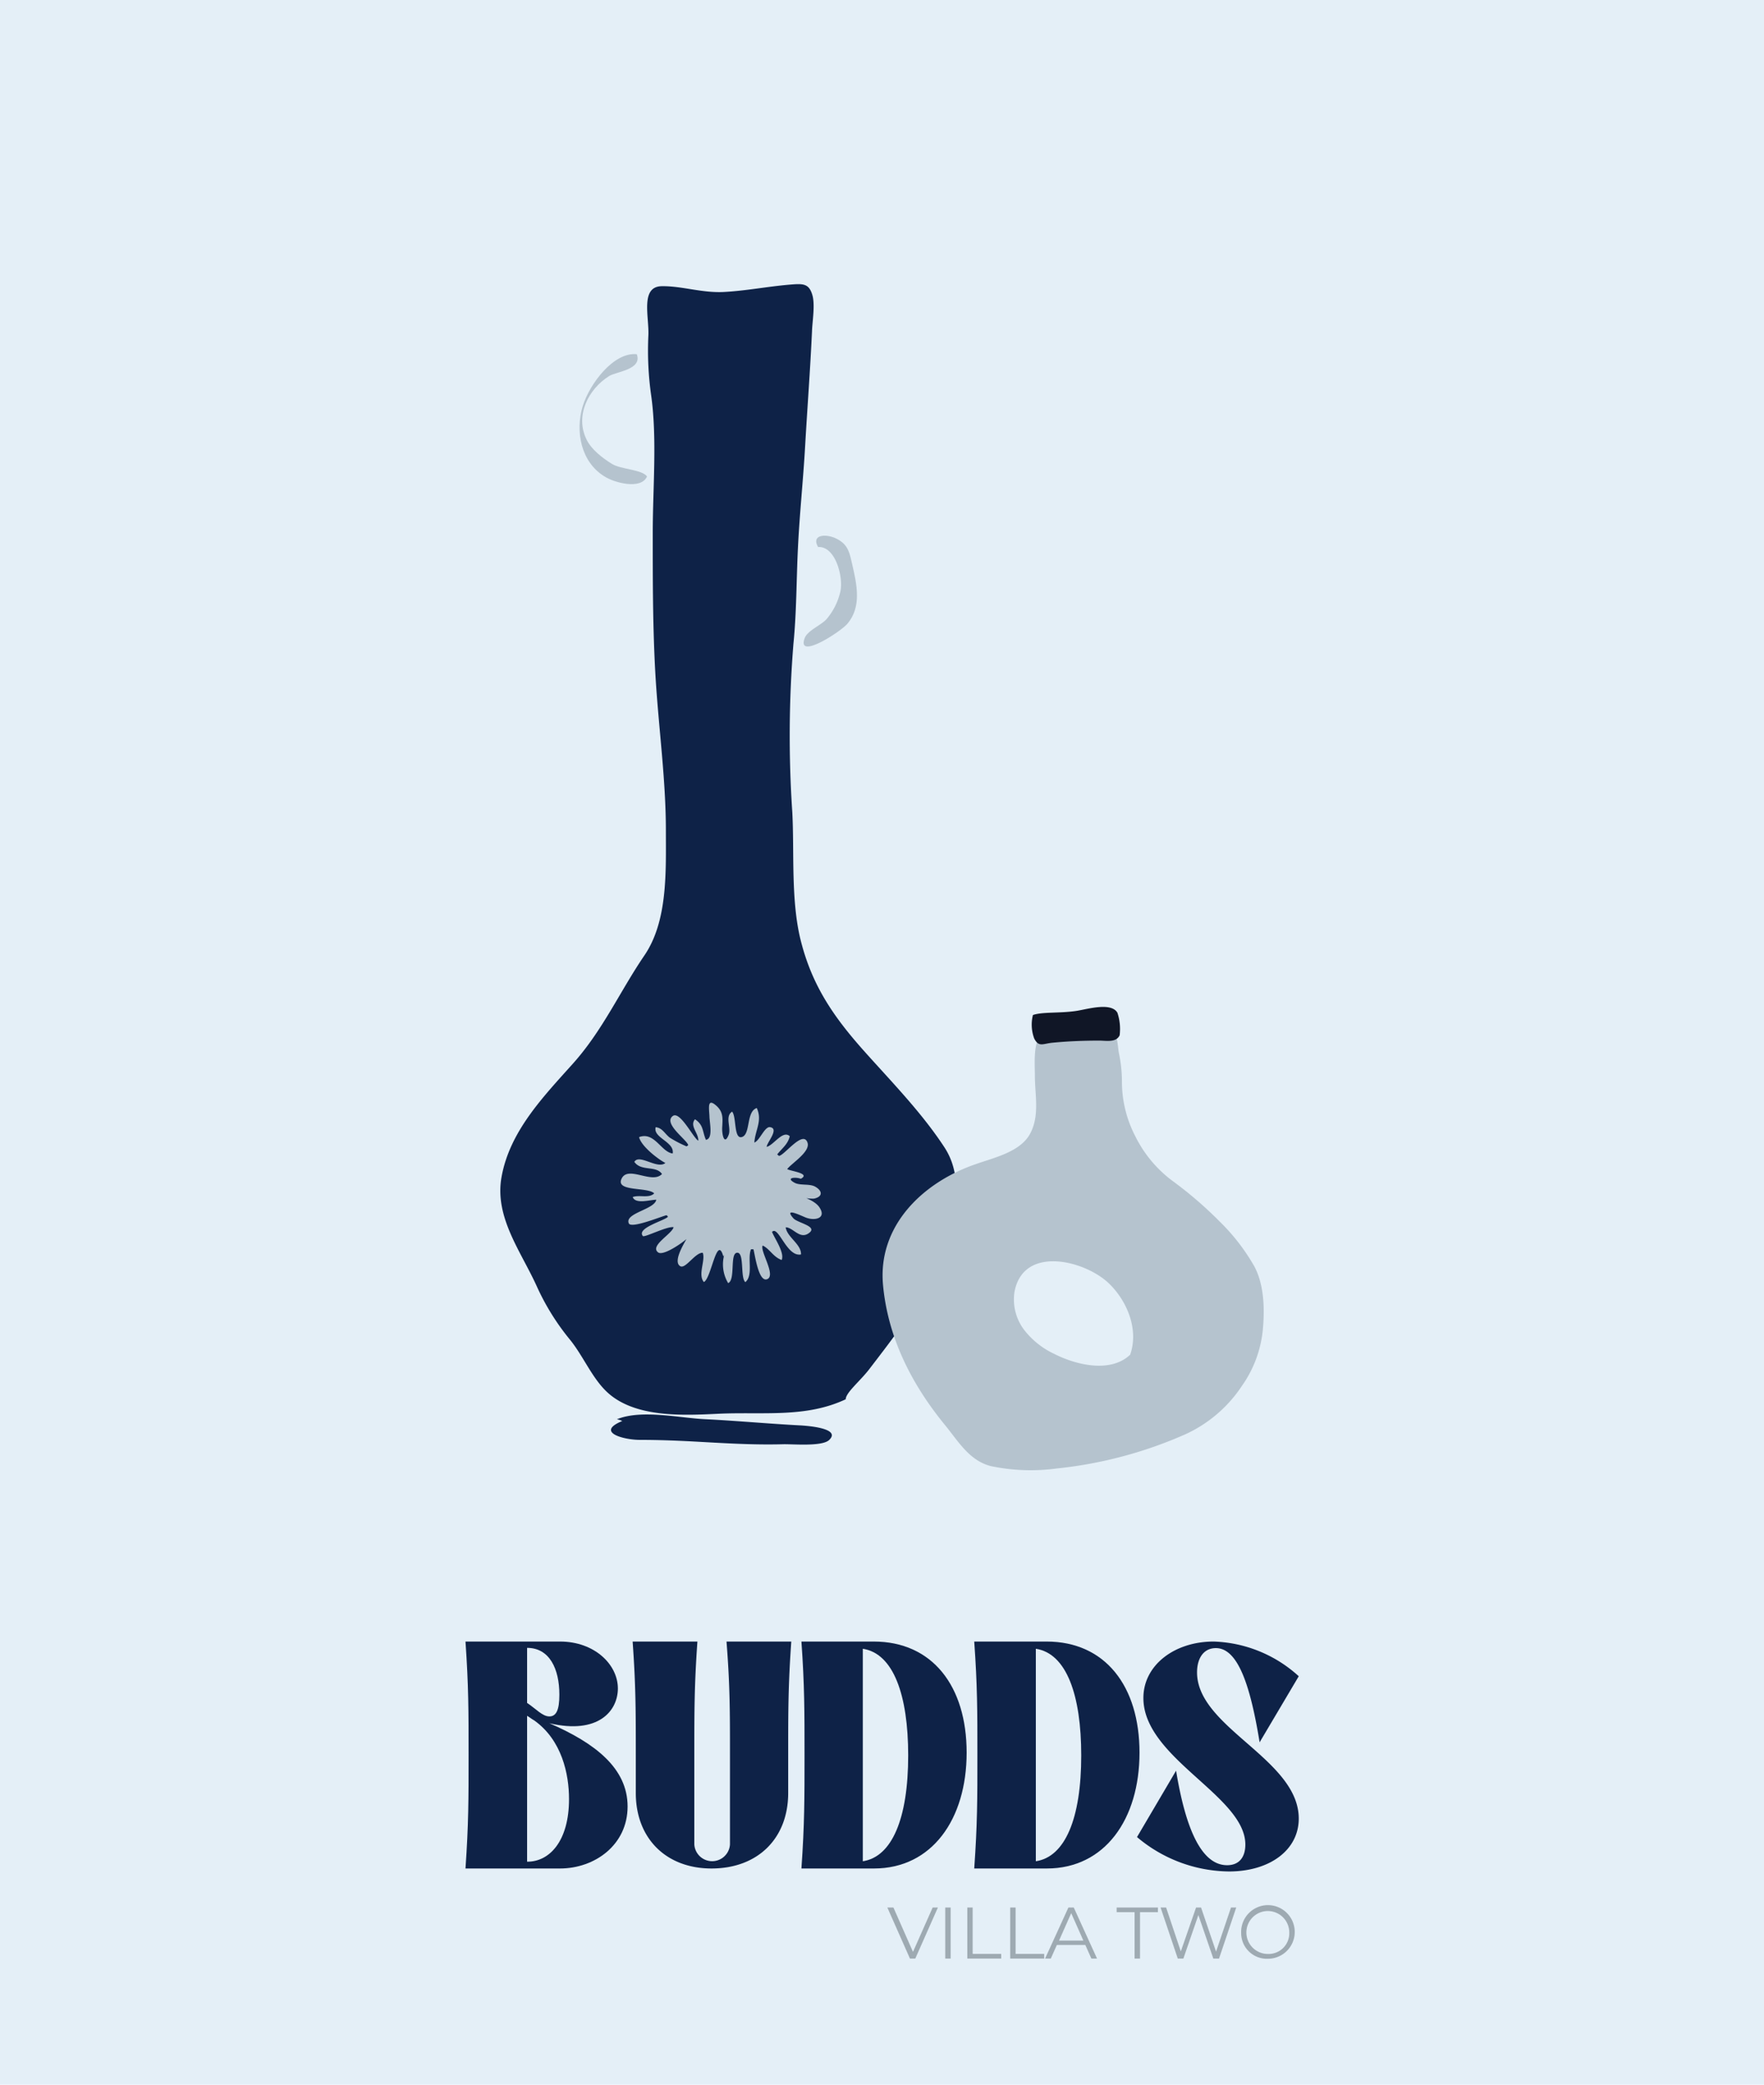 <svg id="Layer_1" data-name="Layer 1" xmlns="http://www.w3.org/2000/svg" viewBox="0 0 290.32 342.99"><defs><style>.cls-1{fill:#e4eff7;}.cls-2{fill:#0e2247;}.cls-3{fill:#b5c3ce;}.cls-4{fill:none;}.cls-5{fill:#101626;}.cls-6{fill:#9eaab2;}</style></defs><rect class="cls-1" width="292.64" height="342.99"/><path class="cls-2" d="M101.69,277.8c0,3.66-3.19,7.63-11.28,5.72,7.47,3.24,12.88,7.37,12.88,13.7s-5.41,10.2-11.13,10.2H76.61c.51-7.32.51-11.43.51-18.65s0-11.38-.51-18.69H92.16C97.88,270.08,101.69,273.89,101.69,277.8Zm-9.63,1c0-4.18-1.6-7.68-5.31-7.68v9.06c1.5,1,2.53,2.22,3.66,2.22S92.06,281.36,92.06,278.84ZM93.65,296c0-4.13-1.18-9.69-5.71-12.93-.47-.26-.83-.57-1.19-.77v24C90.41,306.34,93.65,302.94,93.65,296Z"/><path class="cls-2" d="M104.64,288.77c0-7.31,0-11.43-.52-18.69h10.66c-.51,7.26-.51,11.38-.51,18.69v14.68a2.94,2.94,0,0,0,5.87,0V288.77c0-7.31,0-11.43-.57-18.69h10.66c-.51,7.26-.51,11.38-.51,18.69V295c0,7.47-5,12.42-12.62,12.42-7.47,0-12.46-4.95-12.46-12.42Z"/><path class="cls-2" d="M131.9,307.42c.51-7.32.51-11.43.51-18.65s0-11.43-.51-18.69h11.89c9.64,0,15.3,7.31,15.3,18.28s-5.72,19.06-15.25,19.06ZM142,306.23c4.79-.72,7.47-7,7.47-17.41,0-9.93-2.42-16.78-7.47-17.55Z"/><path class="cls-2" d="M160.34,307.42c.52-7.32.52-11.43.52-18.65s0-11.43-.52-18.69h11.9c9.63,0,15.3,7.31,15.3,18.28s-5.72,19.06-15.25,19.06Zm10.14-1.19c4.8-.72,7.47-7,7.47-17.41,0-9.93-2.42-16.78-7.47-17.55Z"/><path class="cls-2" d="M199.75,270.08a21.8,21.8,0,0,1,14,5.71l-6.44,10.87c-1.49-9.11-3.5-15.5-7.2-15.5-2,0-3.1,1.65-3.1,4,0,9.11,16.74,14.26,16.74,24.05,0,5.15-4.74,8.7-11.49,8.7a23.77,23.77,0,0,1-15.13-5.66l6.43-10.92c1.6,9.73,4.23,15.55,8.4,15.55,2,0,3-1.34,3-3.4,0-8-16.78-14.21-16.78-24.1C188.17,274,193.26,270.08,199.75,270.08Z"/><path class="cls-2" d="M139.19,230.22c-6.57,3.1-13.66,2.05-20.9,2.38-5.72.27-14,.76-18.57-3.75-2.36-2.32-3.79-5.82-5.91-8.43a39.31,39.31,0,0,1-5.49-8.84c-2.61-5.74-6.95-11.31-5.78-17.9,1.33-7.52,6.83-13.19,11.75-18.68s7.75-11.92,11.77-17.81c3.87-5.68,3.53-13.82,3.53-20.59,0-8.25-1.18-16.77-1.69-25.07-.48-8-.47-16-.47-23.88,0-7.2.73-15.37-.24-22.45a52.46,52.46,0,0,1-.48-10c.15-3-1.37-8,2.14-8.11,3.32-.07,6.68,1.14,10.28.95s7.17-.89,10.74-1.2c2.2-.18,3.24-.28,3.82,1.67.49,1.62,0,4.39-.05,6-.29,6.3-.77,12.58-1.13,18.86-.32,5.68-.92,11.19-1.19,16.91-.25,5.13-.22,10.45-.73,15.58a187.25,187.25,0,0,0-.19,27.83c.34,6.49-.26,14.5,1.39,21.06,1.88,7.48,5.48,12.66,10.57,18.34,4.47,5,9.36,10,13.07,15.67,4,6.1.95,14.09-1.74,20.2s-6.68,11.15-10.62,16.3C141.56,227.23,139.2,229.12,139.19,230.22Z"/><path class="cls-3" d="M104.8,58.28c-3.79-.41-7.77,4.88-8.89,8.54-1.26,4.1-.33,9.18,3.58,11.57,1.54,1,6,2.26,7,0-.88-1.18-4.29-1.13-5.82-2.09S97.38,74,96.56,72.37c-2-4,.31-8.4,3.71-10.51C101.43,61.14,105.76,60.81,104.8,58.28Z"/><path class="cls-3" d="M134.65,90c2.94-.16,4.21,5.18,3.64,7.4a10.65,10.65,0,0,1-2.26,4.47c-.9,1-3.12,1.87-3.59,3.11-1.38,3.68,5.86-1,7-2.33,2.49-2.92,1.51-6.73.77-10-.41-1.79-.67-3.07-2.5-4S133.46,88,134.65,90Z"/><path class="cls-2" d="M102.41,233.8a3.25,3.25,0,0,0-.88-.29c4.1-1.68,10.41-.17,14.73,0,5,.25,10.32.74,15.29,1,1.22.06,7,.46,4.9,2.42-1.16,1.1-6,.65-7.53.69-5.19.14-10.08-.2-15.29-.48-2.76-.14-5.5-.24-8.35-.24C102.66,236.9,97.93,235.64,102.41,233.8Z"/><path class="cls-3" d="M119.06,206.77c0-.15.14-.24.16-.4a6,6,0,0,0,.62,4.74c1.24-.53.23-4.91,1.47-5s.49,4.11,1.36,4.84c1.33-1.12.31-3.88.93-5.41h.4c.23.73.8,5.36,2.2,4.94,1.66-.51-1.21-4.73-.67-5.55,1.17.56,1.74,1.9,3.12,2.37.5-1.18-1.1-3.43-1.59-4.61,1.06-1.16,2.41,4.18,4.77,3.7.08-1.68-2.31-2.84-2.52-4.46,1.21,0,2.27,2,3.75,1,1.73-1.16-1.8-1.7-2.49-2.49-1.69-1.93,1.38-.36,2.12-.09,1.47.53,3.37.09,2.17-1.71-.77-1.17-2.93-1.83-4.15-2.2a6.18,6.18,0,0,0,3.25.77c1.51-.32,1.42-1.31.15-2-.91-.47-2.45-.14-3.31-.6-1.6-.85.11-1,1-.67,1.69-.9-1.74-1.25-2.24-1.59.7-.95,3.85-2.85,3.34-4.35-.72-2.15-3.81,2.11-4.7,2.18a3.07,3.07,0,0,0-.29-.24c.78-1,1.76-1.66,2.07-3-1.15-1.06-2.62,1.45-3.79,1.75-.06-.61,2.15-3,.55-3.24-.89-.16-1.72,2.25-2.59,2.53.15-2.09,1.36-3.58.4-5.68-1.76.58-1,4.27-2.41,4.76s-.9-3.34-1.65-4.16c-1.23.77-.11,2.67-.57,3.82-.72,1.83-1.12-.12-1.06-1.21.07-1.37.23-2.49-.9-3.53-1.59-1.45-1.27.29-1.2,1.65,0,1,.66,3.74-.58,3.9-.61-1.4-.35-2.42-1.8-3.38-.93,1.12.63,2.28.54,3.53-.86-.52-3-4.95-4.2-4.06-1.62,1.25,2.39,3.94,2.55,4.8,0,0-.29.21-.28.19a18.84,18.84,0,0,1-2.78-1.45c-.82-.65-1.22-1.61-2.3-1.7-.48,1.76,3.14,2.39,2.8,4.32-1.89-.22-3-3.65-5.53-2.69.35,1.48,3,3.55,4.33,4.26-1.37,1.08-4.29-1.57-5.11-.19,1.12,1.62,3.58.55,4.55,2-1.67,1.75-5.68-1.56-6.69.86-.86,2.08,4.39,1.25,5.41,2.33-.87.86-2.44.19-3.54.6.48,1.22,2.81.45,3.88.44-.25,1.6-5.25,2.2-4.52,3.89.39.91,5.34-1.14,6.19-1.34a.6.6,0,0,1,.25.25c-.46.61-5.23,1.84-4.13,3.17.25.3,4-1.65,5.06-1.45-.27,1.13-4,3.07-2.54,4.15.88.63,4.12-1.69,4.65-2.2-.39.75-2.28,3.75-1,4.47.87.48,2.47-2.29,3.69-2.21.48,1.24-.85,3.59.18,4.81C117.06,210.4,118,202.92,119.06,206.77Z"/><path class="cls-3" d="M206.43,208.34a33.35,33.35,0,0,0-5.63-7.3,65.08,65.08,0,0,0-7.6-6.58,20.42,20.42,0,0,1-6.38-7.57,19.43,19.43,0,0,1-2.17-8.75,23,23,0,0,0-.5-4.87c-.22-1.16-.16-3.17-1.27-3.89s-3.52-.19-4.74-.19a46,46,0,0,0-4.82-.14c-3.54.41-3,5.23-3,7.89,0,3.24.82,6.56-.77,9.56s-5.85,3.94-8.86,5c-8.84,3-16.27,10.2-15.36,19.94.81,8.69,4.74,16.36,10.18,23,2.21,2.69,4,5.87,7.58,6.78a32,32,0,0,0,10.79.39,70,70,0,0,0,21.21-5.63,22.21,22.21,0,0,0,9.33-8,19.18,19.18,0,0,0,3.41-9.14C208.16,215.36,208.06,211.38,206.43,208.34ZM186,222.89c-3.26,3.08-8.94,1.67-12.48-.13a13.48,13.48,0,0,1-5-4,8.3,8.3,0,0,1-1.56-6.19c1.46-7.86,11.85-5.15,15.7-1.26C185.62,214.26,187.42,218.88,186,222.89Z"/><path class="cls-4" d="M186,222.89c-3.26,3.08-8.94,1.67-12.48-.13a13.48,13.48,0,0,1-5-4,8.3,8.3,0,0,1-1.56-6.19c1.46-7.86,11.85-5.15,15.7-1.26C185.62,214.26,187.42,218.88,186,222.89Z"/><path class="cls-4" d="M186.18,222.71l-.18.18a8.46,8.46,0,0,1-1.1,2.1"/><path class="cls-5" d="M170,167a6.52,6.52,0,0,0,.21,3.86c.76,1.48,1.42.85,3,.7,2.56-.25,5.12-.35,7.72-.35,1.12,0,2.76.36,3.34-.87a8.46,8.46,0,0,0-.36-3.7c-1-1.79-4.89-.62-6.67-.33C174.5,166.74,171.55,166.45,170,167Z"/><path class="cls-6" d="M154.36,313.84l-3.72,8.4h-.88l-3.72-8.4h1l3.22,7.3,3.24-7.3Z"/><path class="cls-6" d="M155.57,313.84h.89v8.4h-.89Z"/><path class="cls-6" d="M159.2,313.84h.88v7.63h4.7v.77H159.2Z"/><path class="cls-6" d="M166.26,313.84h.89v7.63h4.7v.77h-5.59Z"/><path class="cls-6" d="M178.62,320h-4.68l-1,2.24H172l3.84-8.4h.88l3.83,8.4h-.93Zm-.32-.72-2-4.51-2,4.51Z"/><path class="cls-6" d="M186.73,314.61h-2.95v-.77h6.79v.77h-2.95v7.63h-.89Z"/><path class="cls-6" d="M203.46,313.84l-2.83,8.4h-.94l-2.46-7.16-2.47,7.16h-.92l-2.83-8.4h.91l2.42,7.22,2.51-7.22h.82l2.47,7.26,2.46-7.26Z"/><path class="cls-6" d="M204.27,318a4.41,4.41,0,1,1,4.41,4.27A4.23,4.23,0,0,1,204.27,318Zm7.92,0a3.53,3.53,0,1,0-3.51,3.48A3.4,3.4,0,0,0,212.19,318Z"/></svg>